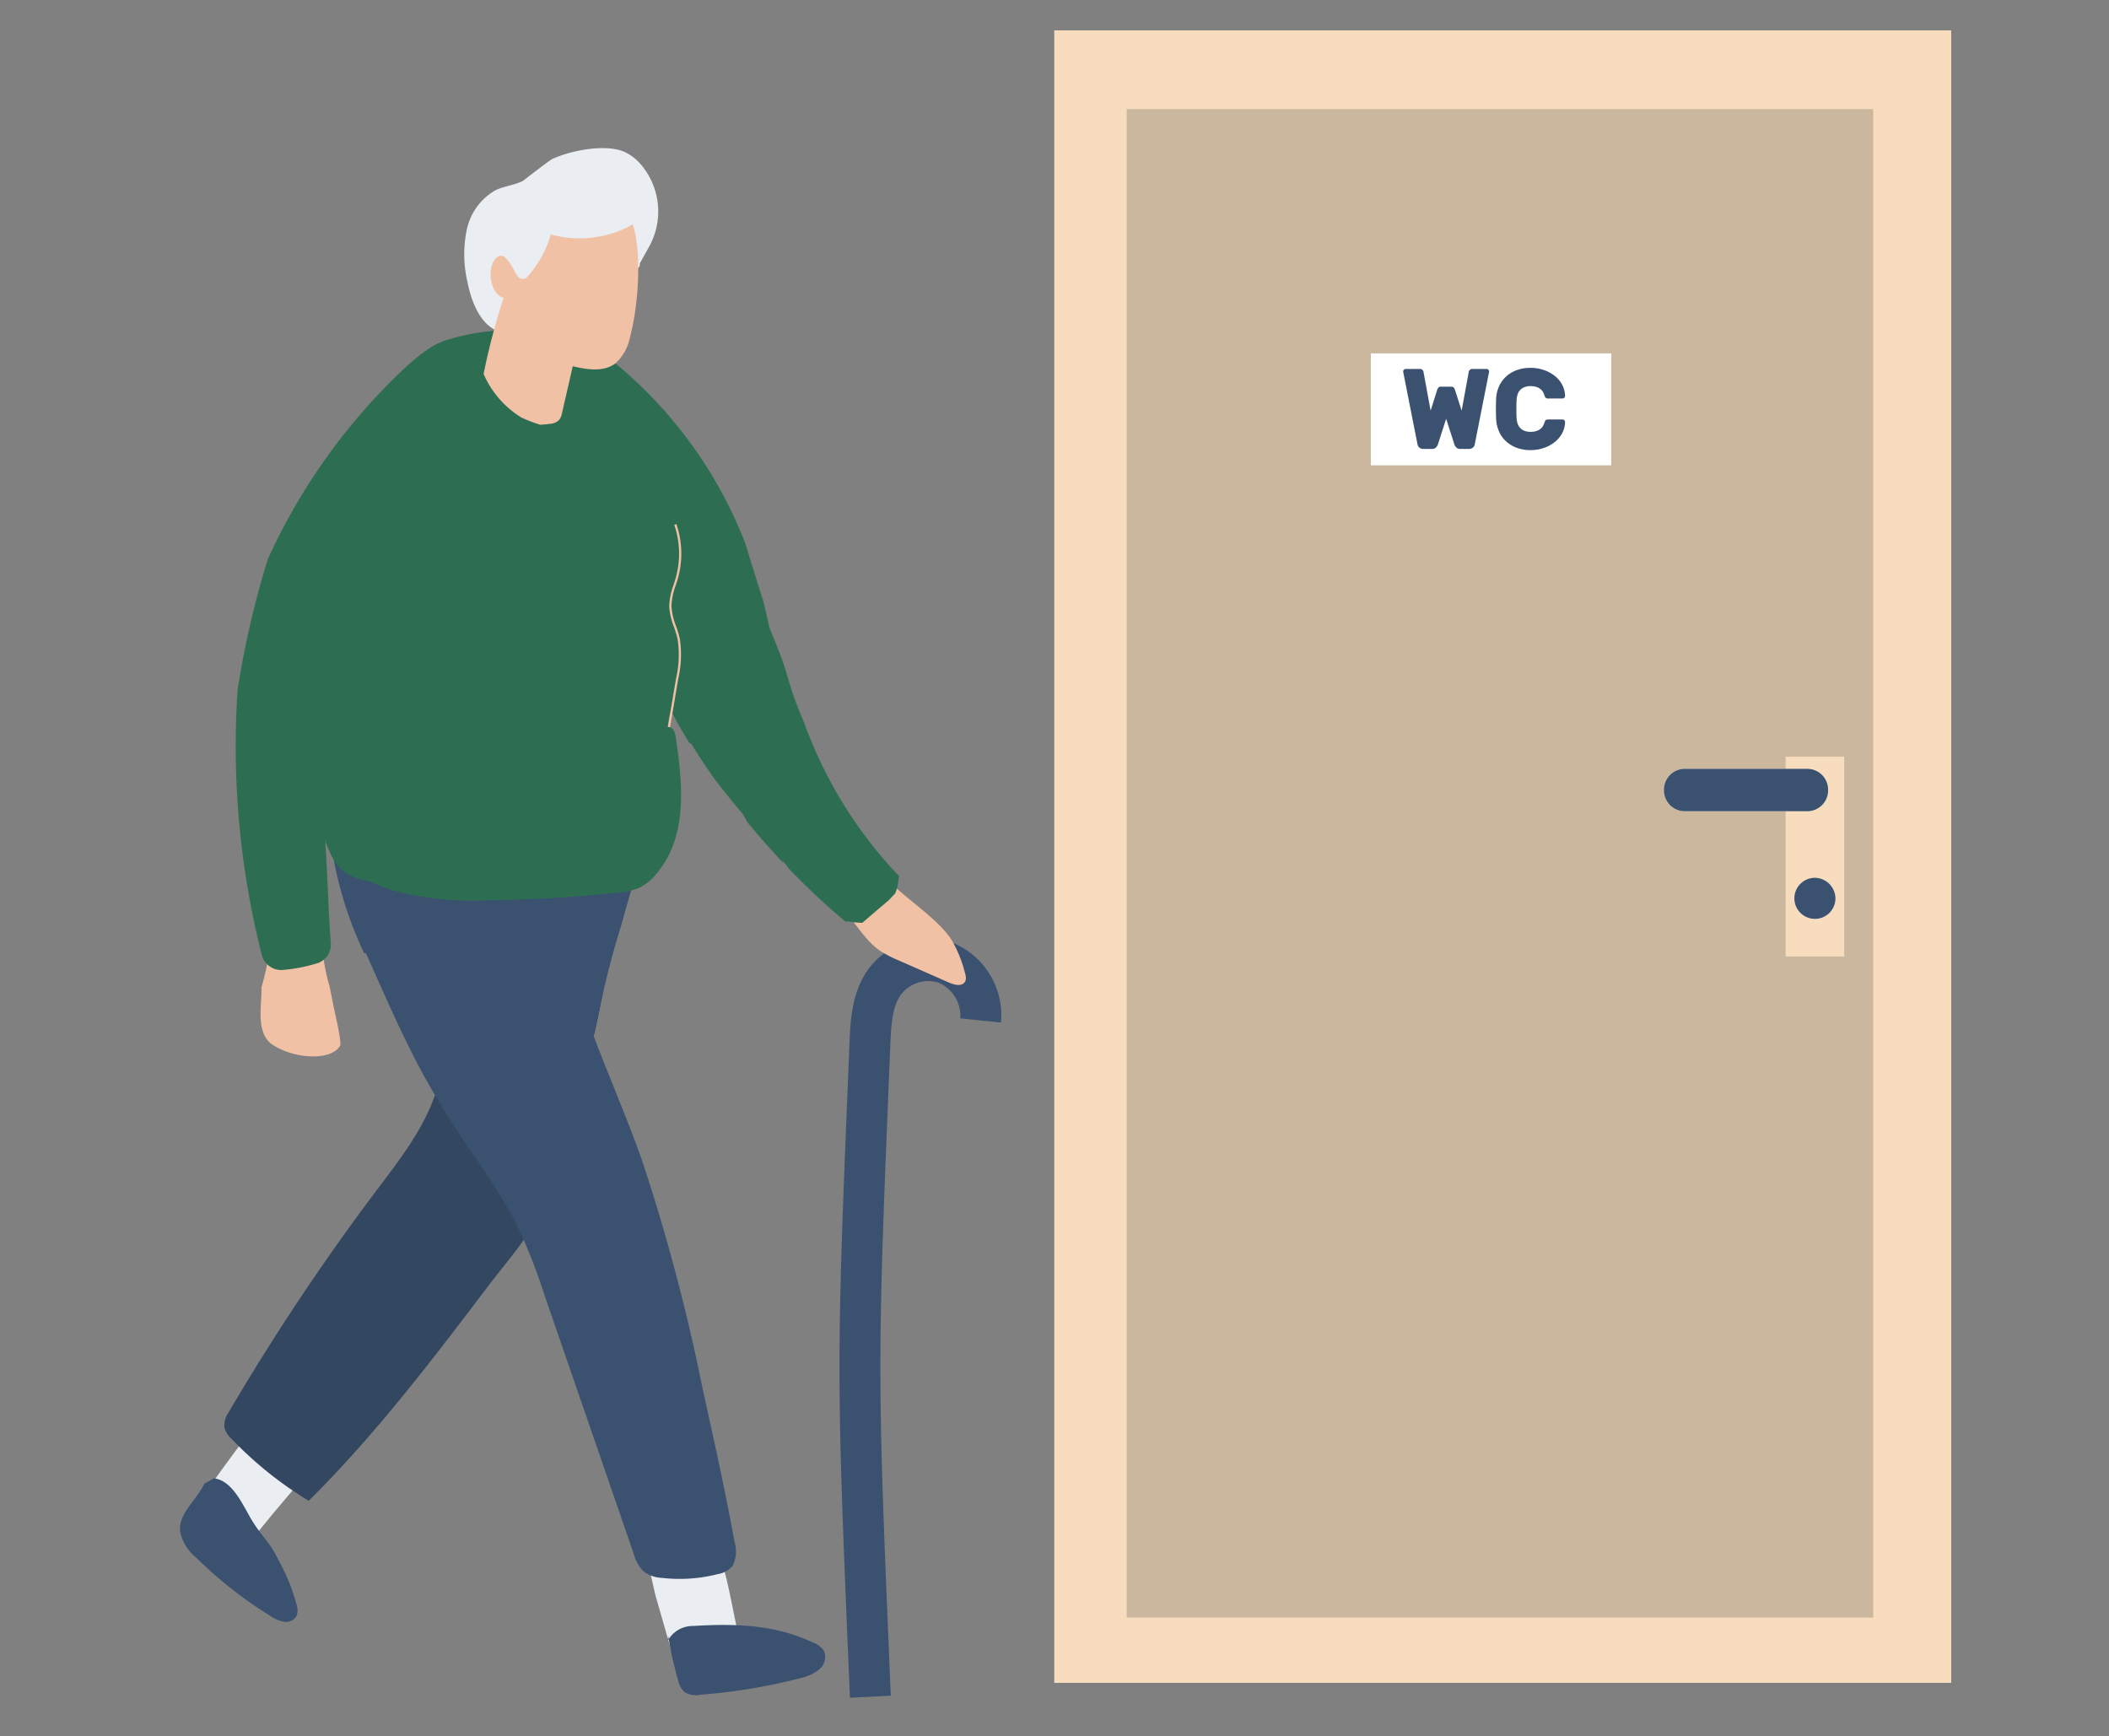 <svg xmlns="http://www.w3.org/2000/svg" width="215" height="177"><rect width="100%" height="100%" fill="#808080" stroke="none"/><g data-name="グループ 411042"><g data-name="長方形 140476" fill="none"><path data-name="長方形 141244" d="M0 0h215v177H0z"/><path data-name="長方形 141245" d="M.5.5h214v176H.5z"/></g><g data-name="グループ 411039"><path data-name="長方形 141246" fill="#f7ddbd" d="M107.476 3.098h91.439v168.47h-91.439z"/><path data-name="長方形 141247" fill="#171f24" opacity=".2" style="mix-blend-mode:multiply;isolation:isolate" d="M114.859 11.12h76.105v153.794h-76.105z"/><path data-name="長方形 141248" fill="#fff" d="M139.748 36.029h24.503v11.41h-24.503z"/><g data-name="グループ 411038" fill="#3b5170"><path data-name="パス 143174" d="M149.006 41.868l.722-3.935a.367.367 0 01.136-.245.374.374 0 01.214-.07h1.477a.237.237 0 01.175.076.251.251 0 01.073.181.568.568 0 01-.011.093l-1.455 7.359a.5.5 0 01-.18.3.556.556 0 01-.384.14h-.936a.494.494 0 01-.366-.14.784.784 0 01-.2-.3l-.846-2.632-.846 2.632a.8.8 0 01-.2.3.5.5 0 01-.367.14h-.936a.554.554 0 01-.383-.14.5.5 0 01-.181-.3l-1.454-7.359a.49.49 0 01-.012-.093.252.252 0 01.074-.181.237.237 0 01.174-.076h1.478a.377.377 0 01.214.07.362.362 0 01.135.245l.722 3.935.665-2.107a.884.884 0 01.1-.21.3.3 0 01.282-.128h1.06a.306.306 0 01.282.128.914.914 0 01.1.21z"/><path data-name="パス 143175" d="M154.611 40.716c-.008.1-.013.24-.017.419s-.006.363-.006.553 0 .377.006.559.009.324.017.425a2.312 2.312 0 00.1.512 1.181 1.181 0 00.248.431 1.219 1.219 0 00.429.3 1.638 1.638 0 00.643.11 1.8 1.8 0 00.631-.093 1.347 1.347 0 00.406-.227.994.994 0 00.243-.3 1.992 1.992 0 00.129-.3.725.725 0 01.124-.262.342.342 0 01.26-.076h1.476a.233.233 0 01.175.076.248.248 0 01.073.18 2.493 2.493 0 01-.282 1.118 2.829 2.829 0 01-.744.908 3.757 3.757 0 01-1.111.612 4.1 4.1 0 01-1.381.227 3.93 3.93 0 01-1.449-.251 3.313 3.313 0 01-1.089-.681 2.985 2.985 0 01-.693-1.007 3.582 3.582 0 01-.276-1.217c-.016-.318-.023-.66-.023-1.025s.007-.714.023-1.048a3.354 3.354 0 01.27-1.216 3.1 3.1 0 01.694-1.008 3.237 3.237 0 011.088-.681 4 4 0 011.455-.25 4.1 4.1 0 011.381.227 3.732 3.732 0 011.111.611 2.829 2.829 0 01.744.908 2.5 2.5 0 01.282 1.118.251.251 0 01-.073.181.236.236 0 01-.175.075h-1.477a.346.346 0 01-.26-.075.734.734 0 01-.124-.262 2.044 2.044 0 00-.129-.3 1.006 1.006 0 00-.243-.3 1.369 1.369 0 00-.406-.227 1.819 1.819 0 00-.631-.093 1.637 1.637 0 00-.643.111 1.193 1.193 0 00-.429.3 1.177 1.177 0 00-.248.43 2.321 2.321 0 00-.099.508z"/></g><path data-name="長方形 141249" fill="#f7ddbd" d="M182.032 77.151h5.976v20.365h-5.976z"/><path data-name="パス 143176" d="M184.273 78.385h-12.551a2.126 2.126 0 00-2.091 2.16 2.126 2.126 0 002.091 2.16h12.551a2.127 2.127 0 002.092-2.16 2.127 2.127 0 00-2.092-2.16z" fill="#e3e0d9"/><path data-name="パス 143177" d="M187.112 91.653a2.093 2.093 0 11-2.092-2.16 2.127 2.127 0 012.092 2.16z" fill="#e3e0d9"/><path data-name="パス 143178" d="M184.273 78.385h-12.551a2.126 2.126 0 00-2.091 2.16 2.126 2.126 0 002.091 2.16h12.551a2.127 2.127 0 002.092-2.16 2.127 2.127 0 00-2.092-2.16z" fill="#3b5170"/><path data-name="パス 143179" d="M187.112 91.653a2.093 2.093 0 11-2.092-2.16 2.127 2.127 0 012.092 2.16z" fill="#3b5170"/></g><g data-name="グループ 411041"><g data-name="グループ 411040"><path data-name="パス 143180" d="M29.726 140.126c-.28.718-7.977 10.569-9.044 12.556 1.9 2.055 2.151 3.586 4.257 5.38 1.957-3 7.809-9.206 9.766-12.21-1.805-.99-5.36 1.787-6.623.063-.447-.609-1-1.328-1.7-1.233a4.047 4.047 0 00-1.24.885c-.871.8 3.921-4.723 3.567-3.541z" fill="#eaedf1"/><path data-name="パス 143181" d="M20.84 151.251c-.78 1.691-2.655 3.015-2.481 4.874a4.607 4.607 0 001.624 2.665 42.841 42.841 0 007.6 5.969 3.419 3.419 0 001.4.586 1.225 1.225 0 001.271-.652 1.631 1.631 0 00.038-.867 19.64 19.64 0 00-1.914-4.784c-.747-1.658-1.669-2.38-2.626-3.924s-1.987-4.175-3.945-4.4z" fill="#3b5170"/><path data-name="パス 143182" d="M61.652 83.693c-2.527 11.378 5.374 4.775-6.131 38.695-1.1 3.24-3.568 5.842-5.633 8.566-5.8 7.649-11.619 15.327-18.419 22.05a38.3 38.3 0 01-7.863-6.317 2.385 2.385 0 01-.736-1.183 2.491 2.491 0 01.489-1.593 235.391 235.391 0 0115-22.508c2.137-2.837 4.367-5.674 5.7-8.989 1.623-4.034 1.814-8.522 1.6-12.882-.187-3.814-2.253-8.033.79-10.232 3.236-2.34 5.362-5.706 13.615-6.683z" fill="#3b5170"/><path data-name="パス 143183" d="M61.652 83.693c-2.527 11.378 5.374 4.775-6.131 38.695-1.1 3.24-3.568 5.842-5.633 8.566-5.8 7.649-11.619 15.327-18.419 22.05a38.3 38.3 0 01-7.863-6.317 2.385 2.385 0 01-.736-1.183 2.491 2.491 0 01.489-1.593 235.391 235.391 0 0115-22.508c2.137-2.837 4.367-5.674 5.7-8.989 1.623-4.034 1.814-8.522 1.6-12.882-.187-3.814-2.253-8.033.79-10.232 3.236-2.34 5.362-5.706 13.615-6.683z" fill="#171f24" opacity=".2" style="mix-blend-mode:multiply;isolation:isolate"/><path data-name="パス 143184" d="M66.811 162.619q.921 3.205 1.84 6.411l6.823-1.467c-.976-4.132-1.209-6.782-2.484-9.989a15.944 15.944 0 00-.979-2.4c-.228-.145.262 1.686 0 1.724-2 .289-7.053-12.72-8.342-11.122-1.405 1.74-2.328-4.2 1.022 7.528z" fill="#eaedf1"/><path data-name="パス 143185" d="M68.117 166.794a38.816 38.816 0 001.01 4.495 2.244 2.244 0 00.694 1.253 2.363 2.363 0 001.66.23 58.465 58.465 0 0010.251-1.718 4.309 4.309 0 001.847-.912 1.6 1.6 0 00.395-1.877 2.261 2.261 0 00-1.051-.791c-3.779-1.754-7.456-1.99-12.231-1.705a2.918 2.918 0 00-2.628 1.521z" fill="#3b5170"/><path data-name="パス 143186" d="M37.036 96.554c4.8 10.931 6.186 13.631 10.6 20.29a82.971 82.971 0 014.78 7.476 56.514 56.514 0 013.086 7.7l9.074 26.312a4.288 4.288 0 001.008 1.857 3.3 3.3 0 001.879.677 15.732 15.732 0 005.716-.384 2.5 2.5 0 001.5-.831 3.223 3.223 0 00.205-2.425c-.943-5.21-2.089-10.373-3.234-15.535a197.825 197.825 0 00-6.219-23.454c-1.838-5.17-4.1-10.154-5.908-15.335-1.668-4.776-2.944-9.7-4.218-14.616z" fill="#3b5170"/><path data-name="パス 143187" d="M61.34 101.895c.555-2.666 1.29-5.308 2.094-7.9 1.337-4.921 2.878-9.8 4.289-14.669a.607.607 0 01.111-.215 49.1 49.1 0 01-13.695 1.941 52.928 52.928 0 01-17.5-2.7.585.585 0 01-.262-.173c-.975-.133-1.948-.3-2.917-.5a38.914 38.914 0 003.64 19.454l23.242 9.242c.073-.1.929-4.376 1-4.48z" fill="#3b5170"/><g data-name="グループ 407508"><path data-name="パス 136348" d="M90.809 172.878c-1.394-33.214-1.412-33.223-.042-66.448.087-2.058.213-3.727 1-4.914a3.49 3.49 0 013.94-1.32 3.669 3.669 0 012.185 3.627l4.15.427a7.984 7.984 0 00-4.893-8.117 7.6 7.6 0 00-8.818 2.953c-1.525 2.307-1.642 5.123-1.726 7.181-1.376 33.349-1.362 33.484.042 66.822z" fill="#3b5170"/></g><path data-name="パス 143188" d="M86.114 93.012c1.274 1.248 2.08 2.868 3.579 3.906a11.777 11.777 0 001.972 1.02l5.052 2.226c.5.222 1.185.418 1.56.05.285-.279.192-.711.083-1.073a13.128 13.128 0 00-1.308-3.249c-1.748-2.8-6.69-5.359-8.229-8.248a23.905 23.905 0 01-4.685 3.489c.408.288 2.208 2.252 2.617 2.54z" fill="#f0c1a4"/><path data-name="パス 143189" d="M81.95 73.6a34.832 34.832 0 01-1.658-4.6c-.14-.454-.279-.907-.424-1.353-.372-1.152-1.414-3.572-1.451-3.747q-.284-1.324-.61-2.638a49.002 49.002 0 00-.2-.616c-.557-1.748-1.1-3.544-1.665-5.345a44.778 44.778 0 00-16.434-20.684 26.718 26.718 0 00-7.338-.971c-.178.056-.357.114-.536.179-.263.1-.327.018-.3-.157a22.7 22.7 0 00-6.155 1.109 55.577 55.577 0 00-5.249 7.291 59.689 59.689 0 00-6.269 14.4c-.363 5.108-.607 12.457-.379 18.591-.062-.03-.127-.049-.189-.079a15.617 15.617 0 00-.894 4.772 10.755 10.755 0 00.635 5.315c.074.171.173.329.26.494.159.45.335.895.537 1.332a5.064 5.064 0 001.431 1.989 6.365 6.365 0 002.687.988l.035.006a14.973 14.973 0 002.242.9 31.686 31.686 0 009.725 1.006c4.4-.052 8.8-.31 13.173-.772a7.354 7.354 0 002.151-.454 5.092 5.092 0 001.791-1.407c3.294-3.827 2.735-9.243 2.012-14.064-.061-.41-.24-.927-.694-.949a.507.507 0 00-.119.03 8.1 8.1 0 01.321-1.744 43.084 43.084 0 001.9 3.329.349.349 0 01.235.166 71.978 71.978 0 002.3 3.475 88.168 88.168 0 002.894 3.582q.231.428.481.854 1.292 1.572 2.656 3.072.513.564 1.038 1.116l-.14-.324c.239.285.463.581.679.883q1.533 1.586 3.151 3.093c.844.786 1.725 1.535 2.6 2.286a.478.478 0 01.219-.015 11.851 11.851 0 001.509.145c.9-.776 1.8-1.551 2.711-2.314.221-.236.439-.474.659-.71.069-.207.136-.413.2-.62l.029-.168c.052-.314.1-.629.155-.943A44.59 44.59 0 0181.95 73.6z" fill="#2d6e52"/><path data-name="パス 143190" d="M33.619 100.634a19.543 19.543 0 01-.753-4c0-.07.01-.652.009-1.13a15.181 15.181 0 00-2.82.186 16 16 0 00-2.5.637 28.928 28.928 0 01-.9 4.341c.053 1.817-.649 4.684 1.157 5.863 2.143 1.4 5.882 1.687 6.857.093.2-.329-.559-3.511-.639-3.907q-.211-1.042-.419-2.086z" fill="#f0c1a4"/><path data-name="パス 143191" d="M50.121 35.7a6.124 6.124 0 00-4.884-.89c-.291.061-1.3.316-3.733 2.487A61.689 61.689 0 0027.353 56.9a2.838 2.838 0 00-.084.223 92.9 92.9 0 00-3.023 13.041c-.014.08-.024.164-.03.244a86.511 86.511 0 002.464 26.918 2.046 2.046 0 002.142 1.563 16.725 16.725 0 003.516-.681h.016a2.014 2.014 0 001.367-2.1c-.255-3.373-.32-6.8-.546-10.062-.374-5.408 2.414-13.049 2.735-13.909.022-.058.039-.1.065-.153.592-1.235 8.438-17.474 10.6-15.049a.48.48 0 00.846-.084 25.692 25.692 0 004.845-8.659 12.873 12.873 0 00-.111-8.573 5.17 5.17 0 00-2.034-3.919z" fill="#2d6e52"/><path data-name="パス 143192" d="M68.313 74.135l-.224-.032.826-4.908a10.735 10.735 0 00.171-4 11.165 11.165 0 00-.382-1.283 6.926 6.926 0 01-.482-2.1 6.935 6.935 0 01.451-2.2c.084-.261.171-.53.243-.8a9.09 9.09 0 00-.181-5.313l.217-.065a9.277 9.277 0 01.184 5.43c-.073.269-.161.541-.245.8a6.8 6.8 0 00-.442 2.133 6.76 6.76 0 00.472 2.043 11.345 11.345 0 01.388 1.306 11.035 11.035 0 01-.169 4.07z" fill="#f0c1a4"/><path data-name="パス 143193" d="M64.719 27.8c.075-.179.77-1.415 1.43-2.608a7.382 7.382 0 00-.705-8.292 5.064 5.064 0 00-1.717-1.389c-1.944-.886-5.493-.189-7.426.7-.448.229-3.822 2.9-4.247 3.176-.73.477 1.758-.887 1.645-1.165a5.39 5.39 0 01-.555.3c-.859.384-1.792.467-2.642.879a6.064 6.064 0 00-2.932 4.094 12.322 12.322 0 00.07 5.188c.439 2.248 1.438 4.651 3.444 5.187 1.892.506 3.885-.858 5.481-2.3s3.235-3.115 5.216-3.4c.651-.093 1.3-.028 1.953-.149a2.319 2.319 0 001.469-.867c.258-1.776-1.2 2.346-.484.654z" fill="#eaedf1"/><path data-name="パス 143194" d="M64.5 22.88a10.387 10.387 0 01-3.469 1.242 10.842 10.842 0 01-4.874-.217 11.262 11.262 0 01-2.408 4.338.636.636 0 01-.993-.1c-.717-1.146-1.365-2.811-2.29-1.7-.867 1.043-.431 3.629.88 3.911a68.488 68.488 0 00-2.046 7.771 9.784 9.784 0 003.865 4.449 15.988 15.988 0 001.5.6c.131.045.264.085.4.126.331-.014.661-.041.988-.087a1.5 1.5 0 00.935-.382 1.619 1.619 0 00.313-.75l1.089-4.743c1.46.346 3.15.623 4.359-.3a4.9 4.9 0 001.494-2.743c.849-3.178 1.2-8.591.267-11.413z" fill="#f0c1a4"/></g></g></g></svg>